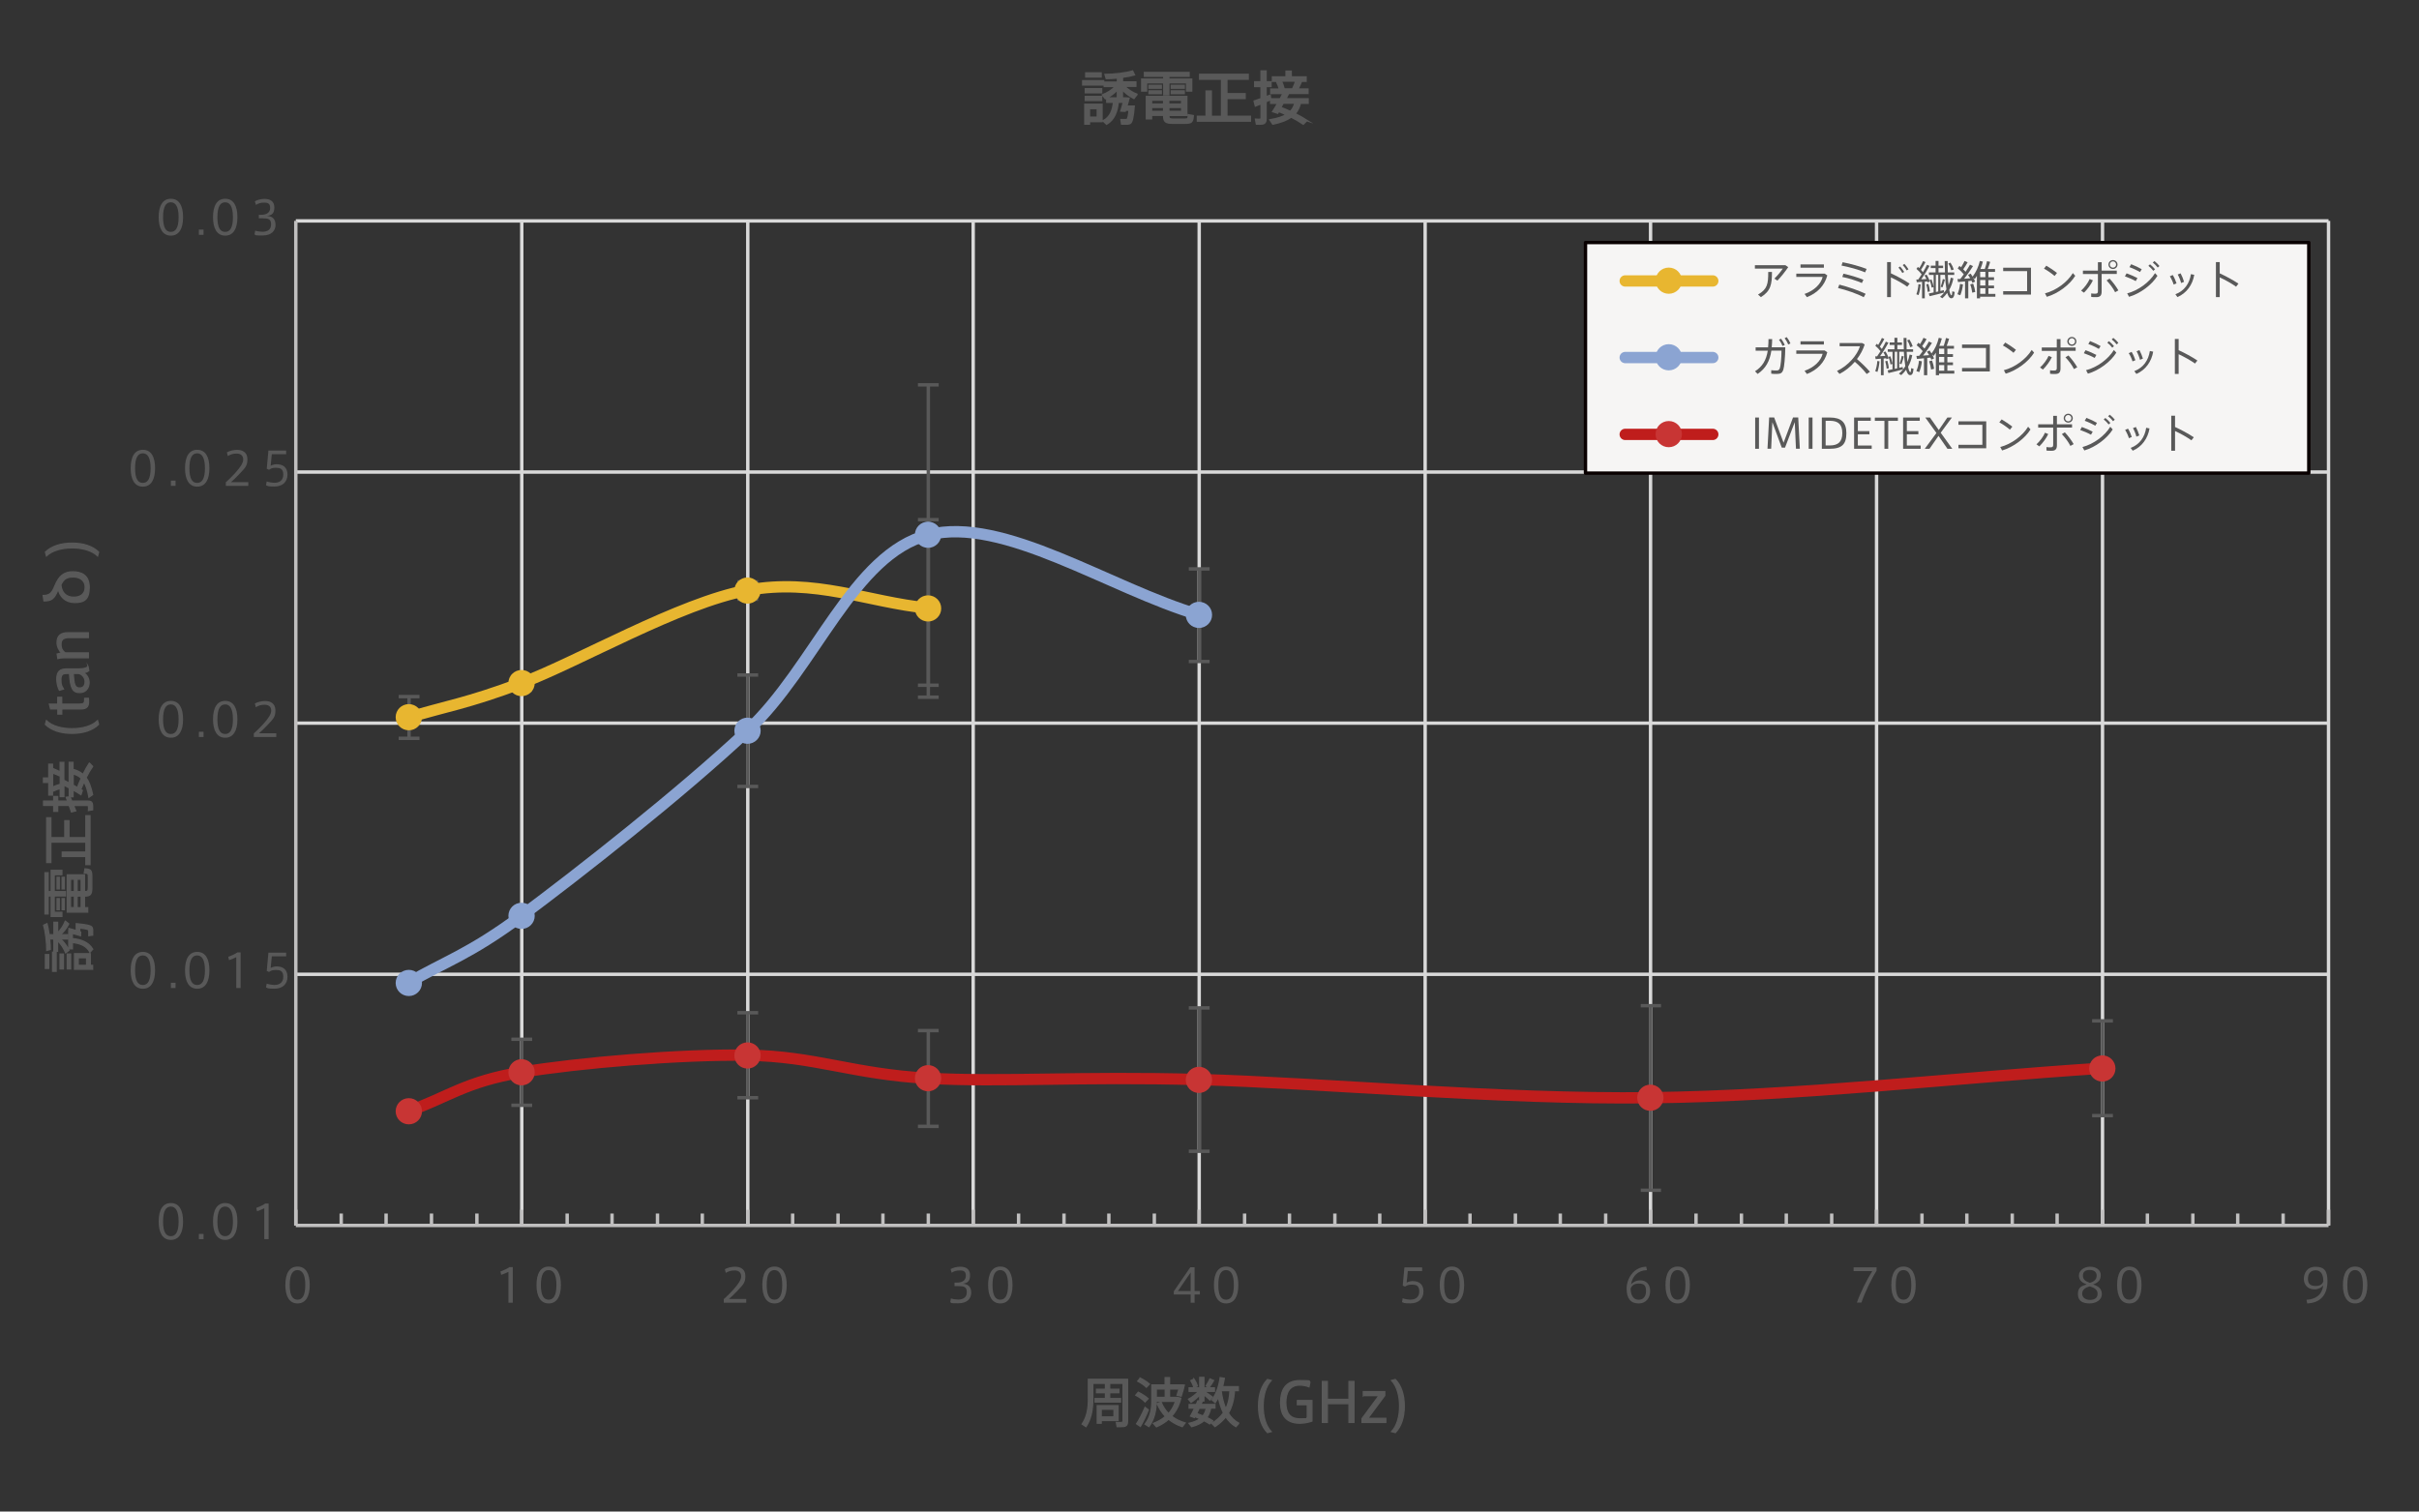 <?xml version="1.0" encoding="UTF-8"?>
<svg xmlns="http://www.w3.org/2000/svg" version="1.1" viewBox="0 0 3628.3 2267.7">
  <rect x="0" y="0" width="3628.3" height="2267.7" fill="#333333" stroke="none"/>
  <defs>
    <style>
      .cls-1, .cls-2, .cls-3, .cls-4, .cls-5, .cls-6, .cls-7, .cls-8, .cls-9, .cls-10 {
        fill: none;
        stroke-linejoin: round;
      }

      .cls-1, .cls-2, .cls-5, .cls-6, .cls-8, .cls-9, .cls-10 {
        stroke-width: 5.1px;
      }

      .cls-1, .cls-4 {
        stroke: #e8b630;
      }

      .cls-11 {
        stroke-width: 2.7px;
      }

      .cls-11, .cls-12 {
        stroke-miterlimit: 10;
      }

      .cls-11, .cls-12, .cls-6 {
        stroke: #595959;
      }

      .cls-11, .cls-12, .cls-13 {
        fill: #595959;
      }

      .cls-2 {
        stroke: #c0bfbf;
      }

      .cls-3, .cls-4, .cls-7 {
        stroke-linecap: round;
        stroke-width: 17px;
      }

      .cls-3, .cls-10 {
        stroke: #8ba4d2;
      }

      .cls-12 {
        stroke-width: 1.9px;
      }

      .cls-5 {
        stroke: #d9d9d9;
      }

      .cls-14 {
        fill: #c83534;
      }

      .cls-15 {
        fill: #e8b630;
      }

      .cls-16 {
        fill: #f6f5f4;
        fill-rule: evenodd;
      }

      .cls-17 {
        fill: #8ba4d2;
      }

      .cls-7 {
        stroke: #bf1d1c;
      }

      .cls-8 {
        stroke: #090000;
      }

      .cls-9 {
        stroke: #c83534;
      }
    </style>
  </defs>
  <!-- Generator: Adobe Illustrator 28.7.4, SVG Export Plug-In . SVG Version: 1.2.0 Build 166)  -->
  <g>
    <g id="_レイヤー_1" data-name="レイヤー_1">
      <g>
        <path class="cls-5" d="M443.7,1461.7h3048.9M443.7,1084.9h3048.9M443.7,708.2h3048.9M443.7,331.4h3048.9"/>
        <line class="cls-2" x1="443.7" y1="1838.5" x2="3492.6" y2="1838.5"/>
        <line class="cls-2" x1="443.7" y1="1838.5" x2="443.7" y2="331.4"/>
        <path class="cls-5" d="M782.6,331.4v1507.1M1121.6,331.4v1507.1M1459.7,331.4v1507.1M1798.7,331.4v1507.1M2137.6,331.4v1507.1M2475.7,331.4v1507.1M2814.7,331.4v1507.1M3153.6,331.4v1507.1M3492.6,331.4v1507.1"/>
        <path class="cls-2" d="M443.7,1820.6v17.9M511.8,1820.6v17.9M579.1,1820.6v17.9M647.2,1820.6v17.9M715.3,1820.6v17.9M782.6,1820.6v17.9M850.7,1820.6v17.9M918,1820.6v17.9M986.2,1820.6v17.9M1053.4,1820.6v17.9M1121.6,1820.6v17.9M1188.9,1820.6v17.9M1257,1820.6v17.9M1324.3,1820.6v17.9M1392.4,1820.6v17.9M1459.7,1820.6v17.9M1527.8,1820.6v17.9M1595.9,1820.6v17.9M1663.2,1820.6v17.9M1731.4,1820.6v17.9M1798.7,1820.6v17.9M1866.8,1820.6v17.9M1934.1,1820.6v17.9M2002.2,1820.6v17.9M2069.5,1820.6v17.9M2137.6,1820.6v17.9M2204.9,1820.6v17.9M2273,1820.6v17.9M2340.3,1820.6v17.9M2408.4,1820.6v17.9M2475.7,1820.6v17.9M2543.9,1820.6v17.9M2612,1820.6v17.9M2679.3,1820.6v17.9M2747.4,1820.6v17.9M2814.7,1820.6v17.9M2882.8,1820.6v17.9M2950.1,1820.6v17.9M3018.2,1820.6v17.9M3085.5,1820.6v17.9M3153.6,1820.6v17.9M3220.9,1820.6v17.9M3289.1,1820.6v17.9M3356.4,1820.6v17.9M3424.5,1820.6v17.9M3492.6,1820.6v17.9M443.7,1814.9v23.5M782.6,1814.9v23.5M1121.6,1814.9v23.5M1459.7,1814.9v23.5M1798.7,1814.9v23.5M2137.6,1814.9v23.5M2475.7,1814.9v23.5M2814.7,1814.9v23.5M3153.6,1814.9v23.5M3492.6,1814.9v23.5"/>
        <path class="cls-6" d="M613.5,1076v31.7M613.5,1076v-30.9M598,1107.7h31.2M598,1045.1h31.2"/>
        <path class="cls-6" d="M782.6,1024.8v10.6M782.6,1024.8v-10.6M767,1035.4h31.2M767,1014.3h31.2"/>
        <path class="cls-6" d="M1121.6,886v13M1121.6,886v-13M1106,899h31.2M1106,873h31.2"/>
        <path class="cls-6" d="M1392.4,912.8v133.2M1392.4,912.8v-133.2M1376.8,1046h31.2M1376.8,779.6h31.2"/>
        <path class="cls-6" d="M613.5,1474.7v8.9M613.5,1474.7v-9.7M598,1483.6h31.2M598,1465h31.2"/>
        <path class="cls-6" d="M782.6,1374v6.5M782.6,1374v-6.5M767,1380.5h31.2M767,1367.5h31.2"/>
        <path class="cls-6" d="M1121.6,1096.3v83.6M1121.6,1096.3v-83.6M1106,1179.9h31.2M1106,1012.7h31.2"/>
        <path class="cls-6" d="M1392.4,802.3v225.7M1392.4,802.3v-224.9M1376.8,1028.1h31.2M1376.8,577.4h31.2"/>
        <path class="cls-6" d="M1798.7,922.5v69.8M1798.7,922.5v-69M1783.1,992.4h31.2M1783.1,853.5h31.2"/>
        <path class="cls-6" d="M613.5,1667.2v7.3M613.5,1667.2v-8.1M598,1674.5h31.2M598,1659h31.2"/>
        <path class="cls-6" d="M782.6,1608.7v49.5M782.6,1608.7v-49.5M767,1658.2h31.2M767,1559.2h31.2"/>
        <path class="cls-6" d="M1121.6,1583.5v63.3M1121.6,1583.5v-64.2M1106,1646.9h31.2M1106,1519.4h31.2"/>
        <path class="cls-6" d="M1392.4,1617.6v72.3M1392.4,1617.6v-71.5M1376.8,1689.9h31.2M1376.8,1546.2h31.2"/>
        <path class="cls-6" d="M1798.7,1620.1v107.2M1798.7,1620.1v-108M1783.1,1727.2h31.2M1783.1,1512.1h31.2"/>
        <path class="cls-6" d="M2475.7,1646.9v138.9M2475.7,1646.9v-138M2461,1785.7h30.4M2461,1508.8h30.4"/>
        <path class="cls-6" d="M3153.6,1603v70.6M3153.6,1603v-71.5M3138,1673.7h31.2M3138,1531.6h31.2"/>
        <path class="cls-4" d="M613.1,1076.4c55.2-16.9,86.5-20.6,169.3-51.7,84.7-31.8,237-120.4,338.6-139.1,101.6-18.7,180.6,17.8,270.9,26.7"/>
        <path class="cls-15" d="M630.4,1076c0,9.4-7.7,17.1-17.2,17.1s-17.2-7.6-17.2-17.1,7.7-17.1,17.2-17.1,17.2,7.6,17.2,17.1h0Z"/>
        <path class="cls-1" d="M630.4,1076c0,9.4-7.7,17.1-17.2,17.1s-17.2-7.6-17.2-17.1,7.7-17.1,17.2-17.1,17.2,7.6,17.2,17.1h0Z"/>
        <path class="cls-15" d="M799.5,1024.8c0,9.4-7.7,17.1-17.2,17.1s-17.2-7.6-17.2-17.1,7.7-17.1,17.2-17.1,17.2,7.6,17.2,17.1h0Z"/>
        <path class="cls-1" d="M799.5,1024.8c0,9.4-7.7,17.1-17.2,17.1s-17.2-7.6-17.2-17.1,7.7-17.1,17.2-17.1,17.2,7.6,17.2,17.1h0Z"/>
        <path class="cls-15" d="M1138.4,886c0,9.4-7.7,17.1-17.2,17.1s-17.2-7.6-17.2-17.1,7.7-17.1,17.2-17.1,17.2,7.6,17.2,17.1h0Z"/>
        <path class="cls-1" d="M1138.4,886c0,9.4-7.7,17.1-17.2,17.1s-17.2-7.6-17.2-17.1,7.7-17.1,17.2-17.1,17.2,7.6,17.2,17.1h0Z"/>
        <path class="cls-15" d="M1409.2,912.8c0,9.4-7.7,17.1-17.2,17.1s-17.2-7.6-17.2-17.1,7.7-17.1,17.2-17.1,17.2,7.6,17.2,17.1h0Z"/>
        <path class="cls-1" d="M1409.2,912.8c0,9.4-7.7,17.1-17.2,17.1s-17.2-7.6-17.2-17.1,7.7-17.1,17.2-17.1,17.2,7.6,17.2,17.1h0Z"/>
        <path class="cls-3" d="M613.1,1474.3c52.6-31.2,90.5-41.8,169.4-100.5,84.7-63,237.2-182.4,338.8-277.6,101.7-95.2,158.1-264.8,271.1-293.7,112.9-28.9,271.1,80.1,406.6,120.2"/>
        <path class="cls-17" d="M630.4,1474.7c0,9.4-7.7,17.1-17.2,17.1s-17.2-7.6-17.2-17.1,7.7-17.1,17.2-17.1,17.2,7.6,17.2,17.1h0Z"/>
        <path class="cls-10" d="M630.4,1474.7c0,9.4-7.7,17.1-17.2,17.1s-17.2-7.6-17.2-17.1,7.7-17.1,17.2-17.1,17.2,7.6,17.2,17.1h0Z"/>
        <path class="cls-17" d="M799.5,1374c0,9.4-7.7,17.1-17.2,17.1s-17.2-7.6-17.2-17.1,7.7-17.1,17.2-17.1,17.2,7.6,17.2,17.1h0Z"/>
        <path class="cls-10" d="M799.5,1374c0,9.4-7.7,17.1-17.2,17.1s-17.2-7.6-17.2-17.1,7.7-17.1,17.2-17.1,17.2,7.6,17.2,17.1h0Z"/>
        <path class="cls-17" d="M1138.4,1096.3c0,9.4-7.7,17.1-17.2,17.1s-17.2-7.6-17.2-17.1,7.7-17.1,17.2-17.1,17.2,7.6,17.2,17.1h0Z"/>
        <path class="cls-10" d="M1138.4,1096.3c0,9.4-7.7,17.1-17.2,17.1s-17.2-7.6-17.2-17.1,7.7-17.1,17.2-17.1,17.2,7.6,17.2,17.1h0Z"/>
        <path class="cls-17" d="M1409.2,802.3c0,9.4-7.7,17.1-17.2,17.1s-17.2-7.6-17.2-17.1,7.7-17.1,17.2-17.1,17.2,7.6,17.2,17.1h0Z"/>
        <path class="cls-10" d="M1409.2,802.3c0,9.4-7.7,17.1-17.2,17.1s-17.2-7.6-17.2-17.1,7.7-17.1,17.2-17.1,17.2,7.6,17.2,17.1h0Z"/>
        <path class="cls-17" d="M1815.5,922.5c0,9.4-7.7,17.1-17.2,17.1s-17.2-7.6-17.2-17.1,7.7-17.1,17.2-17.1,17.2,7.6,17.2,17.1h0Z"/>
        <path class="cls-10" d="M1815.5,922.5c0,9.4-7.7,17.1-17.2,17.1s-17.2-7.6-17.2-17.1,7.7-17.1,17.2-17.1,17.2,7.6,17.2,17.1h0Z"/>
        <path class="cls-7" d="M613.1,1666.8c56.4-19.4,84.7-44.3,169.3-58.2,84.7-14,237.1-27.1,338.7-25.5,101.6,1.5,158,28.5,270.9,34.6,112.9,6.1,225.8-3,406.4,1.9,180.6,4.9,451.6,30.2,677.4,27.3,225.8-2.8,451.6-29.6,677.4-44.3"/>
        <path class="cls-14" d="M630.4,1667.2c0,9.4-7.7,17.1-17.2,17.1s-17.2-7.6-17.2-17.1,7.7-17.1,17.2-17.1,17.2,7.6,17.2,17.1h0Z"/>
        <path class="cls-9" d="M630.4,1667.2c0,9.4-7.7,17.1-17.2,17.1s-17.2-7.6-17.2-17.1,7.7-17.1,17.2-17.1,17.2,7.6,17.2,17.1h0Z"/>
        <path class="cls-14" d="M799.5,1608.7c0,9.4-7.7,17.1-17.2,17.1s-17.2-7.6-17.2-17.1,7.7-17.1,17.2-17.1,17.2,7.6,17.2,17.1h0Z"/>
        <path class="cls-9" d="M799.5,1608.7c0,9.4-7.7,17.1-17.2,17.1s-17.2-7.6-17.2-17.1,7.7-17.1,17.2-17.1,17.2,7.6,17.2,17.1h0Z"/>
        <path class="cls-14" d="M1138.4,1583.5c0,9.4-7.7,17.1-17.2,17.1s-17.2-7.6-17.2-17.1,7.7-17.1,17.2-17.1,17.2,7.6,17.2,17.1h0Z"/>
        <path class="cls-9" d="M1138.4,1583.5c0,9.4-7.7,17.1-17.2,17.1s-17.2-7.6-17.2-17.1,7.7-17.1,17.2-17.1,17.2,7.6,17.2,17.1h0Z"/>
        <path class="cls-14" d="M1409.2,1617.6c0,9.4-7.7,17.1-17.2,17.1s-17.2-7.6-17.2-17.1,7.7-17.1,17.2-17.1,17.2,7.6,17.2,17.1h0Z"/>
        <path class="cls-9" d="M1409.2,1617.6c0,9.4-7.7,17.1-17.2,17.1s-17.2-7.6-17.2-17.1,7.7-17.1,17.2-17.1,17.2,7.6,17.2,17.1h0Z"/>
        <path class="cls-14" d="M1815.5,1620.1c0,9.4-7.7,17.1-17.2,17.1s-17.2-7.6-17.2-17.1,7.7-17.1,17.2-17.1,17.2,7.6,17.2,17.1h0Z"/>
        <path class="cls-9" d="M1815.5,1620.1c0,9.4-7.7,17.1-17.2,17.1s-17.2-7.6-17.2-17.1,7.7-17.1,17.2-17.1,17.2,7.6,17.2,17.1h0Z"/>
        <path class="cls-14" d="M2492.6,1646.9c0,9.4-7.7,17.1-17.2,17.1s-17.2-7.6-17.2-17.1,7.7-17.1,17.2-17.1,17.2,7.6,17.2,17.1h0Z"/>
        <path class="cls-9" d="M2492.6,1646.9c0,9.4-7.7,17.1-17.2,17.1s-17.2-7.6-17.2-17.1,7.7-17.1,17.2-17.1,17.2,7.6,17.2,17.1h0Z"/>
        <path class="cls-14" d="M3170.5,1603c0,9.4-7.7,17.1-17.2,17.1s-17.2-7.6-17.2-17.1,7.7-17.1,17.2-17.1,17.2,7.6,17.2,17.1h0Z"/>
        <path class="cls-9" d="M3170.5,1603c0,9.4-7.7,17.1-17.2,17.1s-17.2-7.6-17.2-17.1,7.7-17.1,17.2-17.1,17.2,7.6,17.2,17.1h0Z"/>
        <g>
          <path class="cls-13" d="M274.6,1832.7c0,16.8-5.9,27.5-18.3,27.5s-18.3-10.8-18.3-27.6,5.7-27.7,18.3-27.7,18.3,10.8,18.3,27.7h0ZM244.6,1832.7c0,15.8,4.4,21.9,11.6,21.9s11.7-6.1,11.7-22-4.5-22.4-11.7-22.4-11.6,6.3-11.6,22.4h0Z"/>
          <path class="cls-13" d="M305.3,1859.1h-7v-7.9h7v7.9Z"/>
          <path class="cls-13" d="M356.1,1832.7c0,16.8-5.9,27.5-18.3,27.5s-18.3-10.8-18.3-27.6,5.7-27.7,18.3-27.7,18.3,10.8,18.3,27.7h0ZM326.1,1832.7c0,15.8,4.4,21.9,11.6,21.9s11.7-6.1,11.7-22-4.5-22.4-11.7-22.4-11.6,6.3-11.6,22.4h0Z"/>
          <path class="cls-13" d="M385.5,1817.2l-1.1-5c4.5-1.6,10.7-4.4,13.5-6.6h5v53.4h-6.5v-46.3c-2.4,1.3-6.8,3.2-10.8,4.5Z"/>
        </g>
        <g>
          <path class="cls-13" d="M232.6,1455.9c0,16.8-5.9,27.5-18.3,27.5s-18.3-10.8-18.3-27.6,5.7-27.7,18.3-27.7,18.3,10.8,18.3,27.7h0ZM202.6,1455.9c0,15.8,4.4,21.9,11.6,21.9s11.7-6.1,11.7-22-4.5-22.4-11.7-22.4-11.6,6.3-11.6,22.4h0Z"/>
          <path class="cls-13" d="M263.3,1482.3h-7v-7.9h7v7.9Z"/>
          <path class="cls-13" d="M314.1,1455.9c0,16.8-5.9,27.5-18.3,27.5s-18.3-10.8-18.3-27.6,5.7-27.7,18.3-27.7,18.3,10.8,18.3,27.7h0ZM284.1,1455.9c0,15.8,4.4,21.9,11.6,21.9s11.7-6.1,11.7-22-4.5-22.4-11.7-22.4-11.6,6.3-11.6,22.4h0Z"/>
          <path class="cls-13" d="M343.5,1440.5l-1.1-5c4.5-1.6,10.7-4.4,13.5-6.6h5v53.4h-6.5v-46.3c-2.4,1.3-6.8,3.2-10.8,4.5Z"/>
          <path class="cls-13" d="M415.3,1449.9c8.5,0,15.9,4.1,15.9,15.5s-7.9,17.9-19.4,17.9-9.2-.7-12.8-1.9l1-5.7c3.4,1.2,8.1,2,11.9,2,6.9,0,13-3.4,13-12.4s-5.2-10.1-11-10.1-7.5,1.2-10.4,3l-3.4-1.6,2.5-27.3h26.6v5.5h-21.5l-1.7,17.3c2.9-1.5,6.6-2.3,9.4-2.3Z"/>
        </g>
        <g>
          <path class="cls-13" d="M274.6,1079.3c0,16.8-5.9,27.5-18.3,27.5s-18.3-10.8-18.3-27.6,5.7-27.7,18.3-27.7,18.3,10.8,18.3,27.7h0ZM244.6,1079.3c0,15.8,4.4,21.9,11.6,21.9s11.7-6.1,11.7-22-4.5-22.4-11.7-22.4-11.6,6.3-11.6,22.4h0Z"/>
          <path class="cls-13" d="M305.3,1105.7h-7v-7.9h7v7.9Z"/>
          <path class="cls-13" d="M356.1,1079.3c0,16.8-5.9,27.5-18.3,27.5s-18.3-10.8-18.3-27.6,5.7-27.7,18.3-27.7,18.3,10.8,18.3,27.7h0ZM326.1,1079.3c0,15.8,4.4,21.9,11.6,21.9s11.7-6.1,11.7-22-4.5-22.4-11.7-22.4-11.6,6.3-11.6,22.4h0Z"/>
          <path class="cls-13" d="M406.8,1066.1c0-5.4-3.5-8.8-9.7-8.8s-9.3,1.4-13.4,3.7l-1.4-5.6c4.3-2.3,10.2-3.7,15.2-3.7,8.6,0,15.6,3.8,15.6,14.1s-3.3,12.7-12.2,22.3c-5.1,5.5-9.2,9.1-12.4,12h25.9v5.6h-33.7v-5.4c3.9-3.5,8.1-7.3,13.9-13.7,8.7-9.7,12.2-15.5,12.2-20.5h0Z"/>
        </g>
        <g>
          <path class="cls-13" d="M232.6,702.6c0,16.8-5.9,27.5-18.3,27.5s-18.3-10.8-18.3-27.6,5.7-27.7,18.3-27.7,18.3,10.8,18.3,27.7h0ZM202.6,702.6c0,15.8,4.4,21.9,11.6,21.9s11.7-6.1,11.7-22-4.5-22.4-11.7-22.4-11.6,6.3-11.6,22.4h0Z"/>
          <path class="cls-13" d="M263.3,728.9h-7v-7.9h7v7.9Z"/>
          <path class="cls-13" d="M314.1,702.6c0,16.8-5.9,27.5-18.3,27.5s-18.3-10.8-18.3-27.6,5.7-27.7,18.3-27.7,18.3,10.8,18.3,27.7h0ZM284.1,702.6c0,15.8,4.4,21.9,11.6,21.9s11.7-6.1,11.7-22-4.5-22.4-11.7-22.4-11.6,6.3-11.6,22.4h0Z"/>
          <path class="cls-13" d="M364.8,689.3c0-5.4-3.5-8.8-9.7-8.8s-9.3,1.4-13.4,3.7l-1.4-5.6c4.3-2.3,10.2-3.7,15.2-3.7,8.6,0,15.6,3.8,15.6,14.1s-3.3,12.7-12.2,22.3c-5.1,5.5-9.2,9.1-12.4,12h25.9v5.6h-33.7v-5.4c3.9-3.5,8.1-7.3,13.9-13.7,8.7-9.7,12.2-15.5,12.2-20.5h0Z"/>
          <path class="cls-13" d="M415.3,696.5c8.5,0,15.9,4.1,15.9,15.5s-7.9,17.9-19.4,17.9-9.2-.7-12.8-1.9l1-5.7c3.4,1.2,8.1,2,11.9,2,6.9,0,13-3.4,13-12.4s-5.2-10.1-11-10.1-7.5,1.2-10.4,3l-3.4-1.6,2.5-27.3h26.6v5.5h-21.5l-1.7,17.3c2.9-1.5,6.6-2.3,9.4-2.3Z"/>
        </g>
        <g>
          <path class="cls-13" d="M274.6,326c0,16.8-5.9,27.5-18.3,27.5s-18.3-10.8-18.3-27.6,5.7-27.7,18.3-27.7,18.3,10.8,18.3,27.7h0ZM244.6,326c0,15.8,4.4,21.9,11.6,21.9s11.7-6.1,11.7-22-4.5-22.4-11.7-22.4-11.6,6.3-11.6,22.4h0Z"/>
          <path class="cls-13" d="M305.3,352.3h-7v-7.9h7v7.9Z"/>
          <path class="cls-13" d="M356.1,326c0,16.8-5.9,27.5-18.3,27.5s-18.3-10.8-18.3-27.6,5.7-27.7,18.3-27.7,18.3,10.8,18.3,27.7h0ZM326.1,326c0,15.8,4.4,21.9,11.6,21.9s11.7-6.1,11.7-22-4.5-22.4-11.7-22.4-11.6,6.3-11.6,22.4h0Z"/>
          <path class="cls-13" d="M413.3,337.1c0,8.6-5.4,16.2-19.7,16.2s-8.3-.6-11.9-1.5l1.1-5.8c2.9,1,7.5,1.7,10.6,1.7,7.3,0,13.2-2.8,13.2-11s-4-9.2-13.5-9.2h-4.9v-5.2h3.3c9.1,0,13.7-3.9,13.7-10.3s-3.1-8-8.9-8-8.7,1.2-12.4,3.4l-1.6-5.4c3.4-2,9.1-3.6,14.3-3.6,8.5,0,14.9,3.4,14.9,12.9s-4.4,11.7-10.9,12.6c8.9.6,12.6,5.6,12.6,13.1Z"/>
        </g>
        <path class="cls-13" d="M464.6,1928c0,16.8-5.9,27.5-18.3,27.5s-18.3-10.8-18.3-27.6,5.7-27.7,18.3-27.7,18.3,10.8,18.3,27.7h0ZM434.6,1928c0,15.8,4.4,21.9,11.6,21.9s11.7-6.1,11.7-22-4.5-22.4-11.7-22.4-11.6,6.3-11.6,22.4h0Z"/>
        <g>
          <path class="cls-13" d="M751.7,1912.6l-1.1-5c4.5-1.6,10.7-4.4,13.5-6.6h5v53.4h-6.5v-46.3c-2.4,1.3-6.8,3.2-10.8,4.5Z"/>
          <path class="cls-13" d="M841.3,1928c0,16.8-5.9,27.5-18.3,27.5s-18.3-10.8-18.3-27.6,5.7-27.7,18.3-27.7,18.3,10.8,18.3,27.7h0ZM811.3,1928c0,15.8,4.4,21.9,11.6,21.9s11.7-6.1,11.7-22-4.5-22.4-11.7-22.4-11.6,6.3-11.6,22.4h0Z"/>
        </g>
        <g>
          <path class="cls-13" d="M1111.7,1914.8c0-5.4-3.5-8.8-9.7-8.8s-9.3,1.4-13.4,3.7l-1.4-5.6c4.3-2.3,10.2-3.7,15.2-3.7,8.6,0,15.6,3.8,15.6,14.1s-3.3,12.7-12.2,22.3c-5.1,5.5-9.2,9.1-12.4,12h25.9v5.6h-33.7v-5.4c3.9-3.5,8.1-7.3,13.9-13.7,8.7-9.7,12.2-15.5,12.2-20.5h0Z"/>
          <path class="cls-13" d="M1180,1928c0,16.8-5.9,27.5-18.3,27.5s-18.3-10.8-18.3-27.6,5.7-27.7,18.3-27.7,18.3,10.8,18.3,27.7h0ZM1150,1928c0,15.8,4.4,21.9,11.6,21.9s11.7-6.1,11.7-22-4.5-22.4-11.7-22.4-11.6,6.3-11.6,22.4h0Z"/>
        </g>
        <g>
          <path class="cls-13" d="M1456.8,1939.1c0,8.6-5.4,16.2-19.7,16.2s-8.3-.6-11.9-1.5l1.1-5.8c2.9,1,7.5,1.7,10.6,1.7,7.3,0,13.2-2.8,13.2-11s-4-9.2-13.5-9.2h-4.9v-5.2h3.3c9.1,0,13.7-3.9,13.7-10.3s-3.1-8-8.9-8-8.7,1.2-12.4,3.4l-1.6-5.4c3.4-2,9.1-3.6,14.3-3.6,8.5,0,14.9,3.4,14.9,12.9s-4.4,11.7-10.9,12.6c8.9.6,12.6,5.6,12.6,13.1Z"/>
          <path class="cls-13" d="M1518.7,1928c0,16.8-5.9,27.5-18.3,27.5s-18.3-10.8-18.3-27.6,5.7-27.7,18.3-27.7,18.3,10.8,18.3,27.7h0ZM1488.7,1928c0,15.8,4.4,21.9,11.6,21.9s11.7-6.1,11.7-22-4.5-22.4-11.7-22.4-11.6,6.3-11.6,22.4h0Z"/>
        </g>
        <g>
          <path class="cls-13" d="M1791.8,1936.9h7.9v5.2h-7.9v12.3h-5.9v-12.3h-25.3v-4.8l24.8-36.1h6.4v35.7ZM1785.9,1936.9v-27.9l-19.1,27.9h19.1Z"/>
          <path class="cls-13" d="M1857.4,1928c0,16.8-5.9,27.5-18.3,27.5s-18.3-10.8-18.3-27.6,5.7-27.7,18.3-27.7,18.3,10.8,18.3,27.7h0ZM1827.4,1928c0,15.8,4.4,21.9,11.6,21.9s11.7-6.1,11.7-22-4.5-22.4-11.7-22.4-11.6,6.3-11.6,22.4h0Z"/>
        </g>
        <g>
          <path class="cls-13" d="M2119.2,1922c8.5,0,15.9,4.1,15.9,15.5s-8,17.9-19.4,17.9-9.2-.7-12.8-1.9l1-5.7c3.4,1.2,8.1,2,11.9,2,6.9,0,13-3.4,13-12.4s-5.2-10.1-11-10.1-7.5,1.2-10.4,3l-3.4-1.6,2.5-27.3h26.6v5.5h-21.5l-1.7,17.3c2.9-1.5,6.6-2.3,9.4-2.3Z"/>
          <path class="cls-13" d="M2196.1,1928c0,16.8-5.9,27.5-18.3,27.5s-18.3-10.8-18.3-27.6,5.7-27.7,18.3-27.7,18.3,10.8,18.3,27.7h0ZM2166.1,1928c0,15.8,4.4,21.9,11.6,21.9s11.7-6.1,11.7-22-4.5-22.4-11.7-22.4-11.6,6.3-11.6,22.4h0Z"/>
        </g>
        <g>
          <path class="cls-13" d="M2459.6,1920.8c10,0,15.5,6.2,15.5,15.9s-5.3,18.8-17.4,18.8-17.9-7.7-17.9-22.2,9.8-32.2,29.4-32.9l1.1,5.2c-13.3.3-21.8,8.5-23.9,21.4,2.2-3,7.5-6.1,13.2-6.1h0ZM2457.9,1950c6.8,0,11-4.7,11-13.1s-3-11.2-10.7-11.2-10.5,3.4-12.3,7c-.3,9.1,3.3,17.3,11.9,17.3Z"/>
          <path class="cls-13" d="M2534.7,1928c0,16.8-5.9,27.5-18.3,27.5s-18.3-10.8-18.3-27.6,5.7-27.7,18.3-27.7,18.3,10.8,18.3,27.7h0ZM2504.7,1928c0,15.8,4.4,21.9,11.6,21.9s11.7-6.1,11.7-22-4.5-22.4-11.7-22.4-11.6,6.3-11.6,22.4h0Z"/>
        </g>
        <g>
          <path class="cls-13" d="M2780.3,1907v-5.7h34.4v5.2c-7.5,11.5-18.2,33.9-22.7,47.8h-6.8c4.3-13.2,15.7-36,23-47.3h-27.8Z"/>
          <path class="cls-13" d="M2873.4,1928c0,16.8-5.9,27.5-18.3,27.5s-18.3-10.8-18.3-27.6,5.7-27.7,18.3-27.7,18.3,10.8,18.3,27.7h0ZM2843.5,1928c0,15.8,4.4,21.9,11.6,21.9s11.7-6.1,11.7-22-4.5-22.4-11.7-22.4-11.6,6.3-11.6,22.4h0Z"/>
        </g>
        <g>
          <path class="cls-13" d="M3150.9,1913.5c0,7.2-4.1,11-11.4,13.5,7.3,2.5,13.1,5.9,13.1,14.6s-8.7,13.9-18.3,13.9-17.6-3-17.6-13.9,5.7-12.1,13.1-14.6c-7.5-3-11.6-6.2-11.6-13.6s7.9-13,16.5-13,16.3,4.2,16.3,13h0ZM3146.2,1941c0-6.1-4.6-9-11.6-11.1-7.1,1.8-11.5,5.1-11.5,11.2s5.9,9.1,11.4,9.1,11.7-1.6,11.7-9.2h0ZM3144.8,1913.7c0-4.5-3.1-8.4-10.3-8.4s-10.3,3.1-10.3,8.7,3.9,8.3,10.4,10.6c4.8-1.5,10.2-3.9,10.2-10.8h0Z"/>
          <path class="cls-13" d="M3212.1,1928c0,16.8-5.9,27.5-18.3,27.5s-18.3-10.8-18.3-27.6,5.7-27.7,18.3-27.7,18.3,10.8,18.3,27.7h0ZM3182.1,1928c0,15.8,4.4,21.9,11.6,21.9s11.7-6.1,11.7-22-4.5-22.4-11.7-22.4-11.6,6.3-11.6,22.4h0Z"/>
        </g>
        <g>
          <path class="cls-13" d="M3471.7,1934.4c-11.4,0-16.1-7.9-16.1-15.7s4.1-18.2,17.6-18.2,17.8,6.8,17.8,21.6c0,21.7-11.8,32.7-30.3,33.4l-1.2-5.5c13.9-.6,23.5-7.5,25.2-21.6-2.5,3.4-7.5,6-12.9,6h0ZM3473.1,1905.8c-7.7,0-11.4,5.6-11.4,12.7s3.2,10.8,11.4,10.8,10.1-3.2,11.7-6.7c.1-7.2-1.7-16.8-11.6-16.8h0Z"/>
          <path class="cls-13" d="M3550.8,1928c0,16.8-5.9,27.5-18.3,27.5s-18.3-10.8-18.3-27.6,5.7-27.7,18.3-27.7,18.3,10.8,18.3,27.7h0ZM3520.8,1928c0,15.8,4.4,21.9,11.6,21.9s11.7-6.1,11.7-22-4.5-22.4-11.7-22.4-11.6,6.3-11.6,22.4h0Z"/>
        </g>
        <polygon class="cls-16" points="2378.1 363.9 3463 363.9 3463 709.8 2378.1 709.8 2378.1 363.9 2378.1 363.9"/>
        <polygon class="cls-8" points="2378.1 363.9 3463 363.9 3463 709.8 2378.1 709.8 2378.1 363.9 2378.1 363.9"/>
        <g>
          <line class="cls-4" x1="2437.7" y1="421.5" x2="2569" y2="421.5"/>
          <path class="cls-15" d="M2520.2,421.1c0,9.4-7.7,17.1-17.2,17.1s-17.2-7.6-17.2-17.1,7.7-17.1,17.2-17.1,17.2,7.6,17.2,17.1h0Z"/>
          <path class="cls-1" d="M2520.2,421.1c0,9.4-7.7,17.1-17.2,17.1s-17.2-7.6-17.2-17.1,7.7-17.1,17.2-17.1,17.2,7.6,17.2,17.1h0Z"/>
        </g>
        <g>
          <path class="cls-13" d="M2678,397.9l4.2,2.9c-4.3,6.3-10.7,14.5-16.2,20.2l-4.6-3c4.4-4.2,10.1-11,12.6-15h-41.8v-5.1h45.8ZM2657.8,408c0,18.5-1.7,28.5-16.6,37.8l-4.3-3.9c14.2-8.1,15.3-16.3,15.3-33.9h5.5Z"/>
          <path class="cls-13" d="M2737,410.6l3.8,2.6c-4,15.1-15,26.6-30.6,32.6l-3.5-4.8c14.7-5.1,24.5-15,27.1-25.5h-39.5v-5h42.7ZM2735.7,396.7v4.9h-35.1v-4.9h35.1Z"/>
          <path class="cls-13" d="M2798.3,440.8l-2.9,5.1c-9.6-5.2-25.8-10.8-38.5-13.8l1.9-5.1c13.2,3.3,29.2,8.8,39.5,13.8ZM2799.8,403.5l-2.3,5.1c-9.2-4-24.4-8.1-35.4-10.2l1.7-5c12,2.3,26.6,6.4,36.1,10.1ZM2795,419.7l-2.3,4.9c-8-3.5-19.4-7.1-29.4-9.1l1.7-4.9c9.9,2.1,21.7,5.7,30,9.1Z"/>
          <path class="cls-13" d="M2864.3,425.6l-3.6,4.5c-6.6-4.8-16.4-10.2-24.5-14v29.6h-5.7v-52.5h5.7v16.9c8.8,4,20.2,10.1,28,15.4ZM2850,399.8c2.2,2.3,4.4,5.3,6.1,8.1l-2.7,1.7c-1.5-2.7-3.8-6-5.9-8.1l2.5-1.7ZM2856.4,395.9c2.2,2.3,4.4,5.2,6.2,8.1l-2.7,1.7c-1.5-2.6-3.9-5.9-6-8l2.5-1.8Z"/>
          <path class="cls-13" d="M2887.2,447.6h-4.3v-24.8c-3,.2-5.8.5-7.9.7l-.7-4.1c.9,0,1.8,0,2.9-.1,1.7-2.5,3.5-5.1,5.1-7.7-1.9-2.6-4.8-5.7-7.8-8.2l2.2-3c.7.6,1.4,1.2,2.1,1.9,2.3-3.8,4.4-7.7,5.6-10.6l3.6,1.6c-1.6,3.2-4.1,7.6-6.7,11.5,1.1,1.2,2.2,2.4,3,3.5,2.5-4.1,4.6-7.9,6-11l3.9,1.6c-3,5.6-7.6,13.2-12.6,20.2,2.7-.2,5.4-.4,7.9-.5-.8-1.8-1.8-3.7-2.9-5.3l3.1-1.3c2.3,3.5,4.1,7.4,4.8,10.4l-3.3,1.3c-.1-.5-.3-1-.4-1.5-1.2.1-2.5.2-3.8.4v25.3ZM2880.8,426.8c-.4,5.7-1.6,11.5-3.1,15.9l-3.3-1.2c1.6-4.3,2.8-9.8,3.1-15.2l3.4.5ZM2892.5,426c1.2,3.8,2,8.1,2.2,11.2l-3.3.7c-.2-3.1-1-7.4-2.1-11.2l3.3-.8ZM2900.3,438.9v-26.4h-7.1v-3.8h10v-6.5h-7.2v-3.7h7.2v-7h4.4v7h6.9v3.7h-6.9v6.5h9.7c-.2-5.4-.3-11.2-.4-17h4.4c0,5.9,0,11.6.2,17h9.7v3.8h-9.6c.2,5.7.6,11,1.1,15.4,1.4-3.5,2.5-7.3,3.3-11.3l3.9,1c-1.2,6.4-3.3,12.2-6.2,17.3.9,4.9,2,7.9,3.3,8.1.7,0,1.1-1.2,1.3-6l3.6,1.1c-.7,7.9-2.7,9.9-6,9.3-2.2-.4-3.9-3.4-5.2-8-2.1,3-4.6,5.7-7.3,8.1l-3.5-2.2c3.8-3.2,7-7,9.6-11.2-1-5.9-1.7-13.4-2.2-21.7h-6.9v24.1c1.8-.4,3.6-.9,5.2-1.2l.4,3.6c-6.4,1.8-16.2,4.2-21.8,5.5l-1.2-4.1c1.9-.4,4.4-.9,7.1-1.5ZM2897.1,419.2c1.5,3.9,2.7,8.4,3.2,11.5-1.5.4-2.2.6-3,.8-.4-3.2-1.5-7.7-3-11.4l2.8-.9ZM2907.2,437.3v-24.9h-3.6v25.7c1.2-.2,2.4-.5,3.6-.8ZM2917.2,419.5c-.9,3.2-2.2,7.7-3.6,11.6l-2.7-.9c1.4-4,2.5-8.5,3.2-11.6l3.1.9ZM2925.5,394c2.4,3.7,4,7.1,5,10.3l-3.7,1.3c-.9-3.2-2.3-6.6-4.6-10.2l3.3-1.4Z"/>
          <path class="cls-13" d="M2947.4,447.6v-25.4c-3.9.4-7.8.7-10.5,1l-.9-4.5c1.2,0,2.7-.1,4.3-.2,1.8-2.3,3.6-4.6,5.2-7-2.3-2.9-5.7-6.2-9.1-8.9l2.6-3.7c.9.7,1.7,1.3,2.5,2.1,2.2-3.4,4.1-7,5.2-9.5l4.6,2c-1.6,3-4,6.9-6.6,10.5,1.4,1.3,2.5,2.6,3.5,3.7,2.7-3.9,5-7.6,6.6-10.6l4.6,2.1c-3.3,5.3-8.1,12.4-13.4,19,3.1-.2,6.4-.4,9.2-.7-1-1.8-2.1-3.5-3.3-5.1l3.9-1.9c1.1,1.5,2.1,3,3,4.5,5.2-6.9,8.9-15.1,10.8-23.5l4.6,1c-.9,3.8-2.2,7.5-3.7,11.1h6.5c1.5-4.2,2.7-8.7,3.4-11.8l4.7,1.1c-.9,3.1-2.2,7-3.6,10.7h10.9v4.3h-9.9v8.1h8.4v4.2h-8.4v8.2h8.4v4.1h-8.4v8.4h10.4v4.3h-22.9v2.4h-4.8v-33.7c-1,1.6-2.1,3.2-3.3,4.8l-2.4-2.5c1.3,2.3,2.3,4.5,3,6.3l-4.1,1.8c-.3-.9-.7-2-1.2-3.1-1.5.2-3.2.3-4.9.5v25.9h-4.9ZM2940.4,443l-4.4-1.6c1.9-4.4,3.4-9.9,3.9-15.5l4.4.9c-.6,5.8-2.2,11.7-4,16.2ZM2958.2,439.1c-.4-3.5-1.5-8.4-3-12.4l4.4-1.2c1.6,4.3,2.7,9,3.1,12.5l-4.5,1.1ZM2970.1,415.9h7.8v-8.1h-7.8v8.1ZM2970.1,428.3h7.8v-8.2h-7.8v8.2ZM2977.9,440.8v-8.4h-7.8v8.4h7.8Z"/>
          <path class="cls-13" d="M3046.3,401.7v40.3h-41.7v-5.2h35.9v-30h-35.9v-5.2h41.6Z"/>
          <path class="cls-13" d="M3085.3,409.5l-3.6,4.5c-3.4-3-10.8-8.3-15.9-11l3.5-4.4c5.3,3.1,12.3,7.8,16.1,10.9ZM3109.1,409.7l3.6,4.1c-8.4,13.6-25.8,26.6-42.6,31.5l-2.8-5.2c16.5-4.1,33.6-16.8,41.8-30.4Z"/>
          <path class="cls-13" d="M3139.2,420.6c-3,6.4-8.3,13.5-13.4,18.5l-4.3-3.1c4.9-4.3,10.4-11.6,12.8-17.4l4.9,2ZM3175,411h-22.7v26.4c0,6-2.3,8.4-8.2,8.4s-4.7-.1-7.5-.4v-5.2c2.2.4,4.4.4,6.2.4,3.1,0,3.9-1.1,3.9-3.8v-25.7h-22.5v-5.1h22.5v-12.6h5.6v12.6h22.7v5.1ZM3164.3,418.1c5.4,5.9,9.7,11.7,13.1,17.6l-4.9,2.7c-3-6-7.5-12-12.8-17.7l4.5-2.7ZM3176.1,397c0,3.6-3,6.6-6.8,6.6s-6.8-3.1-6.8-6.7,3-6.7,6.8-6.7,6.8,3,6.8,6.7h0ZM3164.5,397c0,2.5,2.2,4.6,4.8,4.6s4.7-2.1,4.7-4.7-2.2-4.8-4.7-4.8-4.8,2.2-4.8,4.8h0Z"/>
          <path class="cls-13" d="M3206,417.2l-2.6,4.5c-4.2-2.4-11-5.3-16.2-7.1l2.5-4.5c5.6,1.9,12.3,4.9,16.3,7.1ZM3232.4,409.8l3.6,4c-8.4,13.6-25.8,26.6-42.6,31.5l-2.8-5.2c16.5-4.1,33.6-16.8,41.8-30.4ZM3212.4,403.9l-2.6,4.3c-4.1-2.5-10.7-5.6-15.8-7.4l2.6-4.4c5.6,2.1,11.9,5.2,15.8,7.5ZM3224.9,396.6c2.9,2.3,5.2,4.6,7.5,7.4l-2.6,2.3c-2.2-2.9-4.6-5.3-7.4-7.5l2.5-2.3ZM3231.5,391.7c3,2.3,5.2,4.6,7.5,7.4l-2.6,2.3c-2.2-2.9-4.6-5.3-7.4-7.5l2.5-2.3Z"/>
          <path class="cls-13" d="M3258.9,412.5c2.3,3.7,4.5,8.7,5.7,12.6l-4.3,1.8c-1-3.5-3.5-9.1-5.7-12.4l4.3-1.9ZM3291.2,412.3c-2.5,15-11.5,27.5-25.2,33.4l-3.1-4.2c13.6-5.2,21.2-16.2,23.3-30.2l5,1ZM3270.7,410c2,3.7,4.1,8.9,5.2,12.8l-4.4,1.8c-.8-3.5-3.1-9.3-5.1-12.8l4.3-1.7Z"/>
          <path class="cls-13" d="M3357.5,425.6l-3.6,4.5c-6.6-4.8-16.4-10.2-24.5-14v29.6h-5.7v-52.5h5.7v16.9c8.8,4,20.2,10.1,28,15.4Z"/>
        </g>
        <g>
          <line class="cls-3" x1="2437.7" y1="536.4" x2="2569" y2="536.4"/>
          <path class="cls-17" d="M2520.2,536c0,9.4-7.7,17.1-17.2,17.1s-17.2-7.6-17.2-17.1,7.7-17.1,17.2-17.1,17.2,7.6,17.2,17.1h0Z"/>
          <path class="cls-10" d="M2520.2,536c0,9.4-7.7,17.1-17.2,17.1s-17.2-7.6-17.2-17.1,7.7-17.1,17.2-17.1,17.2,7.6,17.2,17.1h0Z"/>
        </g>
        <g>
          <path class="cls-13" d="M2652,521c.4-3.8.6-7.9.6-12.3h5.5c0,4.3-.3,8.5-.7,12.3h20.4c-.1,14.9-1.7,30-3,33.8-1.5,4.5-4,6.2-9.2,6.2s-6,0-8.9-.4v-5.2c2.7.3,5.7.4,8.1.4s3.7-.7,4.7-3c1.3-3,2.6-15.9,2.6-26.8h-15.2c-2.3,15.5-8.3,26.7-20.6,35l-3.9-4c11.3-7.1,16.9-17,19.1-30.9h-18.2v-5h18.9ZM2671.5,508.2c2.3,3,3.9,5.9,5.5,9.3l-3.3,1.6c-1.4-3.4-3.1-6.5-5.4-9.4l3.1-1.5ZM2680,505.8c2.3,3,4,5.9,5.5,9.4l-3.3,1.6c-1.4-3.4-3.2-6.5-5.4-9.4l3.1-1.6Z"/>
          <path class="cls-13" d="M2737,525.9l3.8,2.6c-4,15.1-15,26.6-30.6,32.6l-3.5-4.8c14.7-5.1,24.5-15,27.1-25.5h-39.5v-5h42.7ZM2735.7,512v4.9h-35.1v-4.9h35.1Z"/>
          <path class="cls-13" d="M2804.8,557.7l-4.9,3.4c-4.6-6-11.6-13.1-17.8-18.3-6.7,7.6-14.6,14-23.1,18.2l-3.6-4.5c16.7-7.7,30.5-24,34.4-37h-30.5v-4.9h33.7l3.9,2.2c-2.5,7.8-6.5,15.3-11.6,21.9,6.7,5.6,14,12.8,19.4,19Z"/>
          <path class="cls-13" d="M2825.5,562.9h-4.3v-24.8c-3,.2-5.8.5-7.9.7l-.7-4.1c.9,0,1.8,0,2.9-.1,1.7-2.5,3.5-5.1,5.1-7.7-1.9-2.6-4.8-5.7-7.8-8.2l2.2-3c.7.6,1.4,1.2,2.1,1.9,2.3-3.8,4.4-7.7,5.6-10.6l3.6,1.6c-1.6,3.2-4.1,7.6-6.7,11.5,1.1,1.2,2.2,2.4,3,3.5,2.5-4.1,4.6-7.9,6-11l3.9,1.6c-3,5.6-7.6,13.2-12.6,20.2,2.7-.2,5.4-.4,7.9-.5-.8-1.8-1.8-3.7-2.9-5.3l3.1-1.3c2.3,3.5,4.1,7.4,4.8,10.4l-3.3,1.3c-.1-.5-.3-1-.4-1.5-1.2.1-2.5.2-3.8.4v25.3ZM2819.1,542.1c-.4,5.7-1.6,11.5-3.1,15.9l-3.3-1.2c1.6-4.3,2.8-9.8,3.1-15.2l3.4.5ZM2830.9,541.3c1.2,3.8,2,8.1,2.2,11.2l-3.3.7c-.2-3.1-1-7.4-2.1-11.2l3.3-.8ZM2838.6,554.2v-26.4h-7.1v-3.8h10v-6.5h-7.2v-3.7h7.2v-7h4.4v7h6.9v3.7h-6.9v6.5h9.7c-.2-5.4-.3-11.2-.4-17h4.4c0,5.9,0,11.6.2,17h9.7v3.8h-9.6c.2,5.7.6,11,1.1,15.4,1.4-3.5,2.5-7.3,3.3-11.3l3.9,1c-1.2,6.4-3.3,12.2-6.2,17.3.9,4.9,2,7.9,3.3,8.1.7,0,1.1-1.2,1.3-6l3.6,1.1c-.7,7.9-2.7,9.9-6,9.3-2.2-.4-3.9-3.4-5.2-8-2.1,3-4.6,5.7-7.3,8.1l-3.5-2.2c3.8-3.2,7-7,9.6-11.2-1-5.9-1.7-13.4-2.2-21.7h-6.9v24.1c1.8-.4,3.6-.9,5.2-1.2l.4,3.6c-6.4,1.8-16.2,4.2-21.8,5.5l-1.2-4.1c1.9-.4,4.4-.9,7.1-1.5ZM2835.4,534.5c1.5,3.9,2.7,8.4,3.2,11.5-1.5.4-2.2.6-3,.8-.4-3.2-1.5-7.7-3-11.4l2.8-.9ZM2845.6,552.6v-24.9h-3.6v25.7c1.2-.2,2.4-.5,3.6-.8ZM2855.6,534.8c-.9,3.2-2.2,7.7-3.6,11.6l-2.7-.9c1.4-4,2.5-8.5,3.2-11.6l3.1.9ZM2863.9,509.3c2.4,3.7,4,7.1,5,10.3l-3.7,1.3c-.9-3.2-2.3-6.6-4.6-10.2l3.3-1.4Z"/>
          <path class="cls-13" d="M2885.8,562.9v-25.4c-3.9.4-7.8.7-10.5,1l-.9-4.5c1.2,0,2.7-.1,4.3-.2,1.8-2.3,3.6-4.6,5.2-7-2.3-2.9-5.7-6.2-9.1-8.9l2.6-3.7c.9.7,1.7,1.3,2.5,2.1,2.2-3.4,4.1-7,5.2-9.5l4.6,2c-1.6,3-4,6.9-6.6,10.5,1.4,1.3,2.5,2.6,3.5,3.7,2.7-3.9,5-7.6,6.6-10.6l4.6,2.1c-3.3,5.3-8.1,12.4-13.4,19,3.1-.2,6.4-.4,9.2-.7-1-1.8-2.1-3.5-3.3-5.1l3.9-1.9c1.1,1.5,2.1,3,3,4.5,5.2-6.9,8.9-15.1,10.8-23.5l4.6,1c-.9,3.8-2.2,7.5-3.7,11.1h6.5c1.5-4.2,2.7-8.7,3.4-11.8l4.7,1.1c-.9,3.1-2.2,7-3.6,10.7h10.9v4.3h-9.9v8.1h8.4v4.2h-8.4v8.2h8.4v4.1h-8.4v8.4h10.4v4.3h-22.9v2.4h-4.8v-33.7c-1,1.6-2.1,3.2-3.3,4.8l-2.4-2.5c1.3,2.3,2.3,4.5,3,6.3l-4.1,1.8c-.3-.9-.7-2-1.2-3.1-1.5.2-3.2.3-4.9.5v25.9h-4.9ZM2878.8,558.3l-4.4-1.6c1.9-4.4,3.4-9.9,3.9-15.5l4.4.9c-.6,5.8-2.2,11.7-4,16.2ZM2896.5,554.4c-.4-3.5-1.5-8.4-3-12.4l4.4-1.2c1.6,4.3,2.7,9,3.1,12.5l-4.5,1.1ZM2908.4,531.2h7.8v-8.1h-7.8v8.1ZM2908.4,543.6h7.8v-8.2h-7.8v8.2ZM2916.2,556.1v-8.4h-7.8v8.4h7.8Z"/>
          <path class="cls-13" d="M2984.6,517v40.3h-41.7v-5.2h35.9v-30h-35.9v-5.2h41.6Z"/>
          <path class="cls-13" d="M3023.7,524.8l-3.6,4.5c-3.4-3-10.8-8.3-15.9-11l3.5-4.4c5.3,3.1,12.3,7.8,16.1,10.9ZM3047.4,525l3.6,4.1c-8.4,13.6-25.8,26.6-42.6,31.5l-2.8-5.2c16.5-4.1,33.6-16.8,41.8-30.4Z"/>
          <path class="cls-13" d="M3077.6,535.9c-3,6.4-8.3,13.5-13.4,18.5l-4.3-3.1c4.9-4.3,10.4-11.6,12.8-17.4l4.9,2ZM3113.3,526.3h-22.7v26.4c0,6-2.3,8.4-8.2,8.4s-4.7-.1-7.5-.4v-5.2c2.2.4,4.4.4,6.2.4,3.1,0,3.9-1.1,3.9-3.8v-25.7h-22.5v-5.1h22.5v-12.6h5.6v12.6h22.7v5.1ZM3102.6,533.4c5.4,5.9,9.7,11.7,13.1,17.6l-4.9,2.7c-3-6-7.5-12-12.8-17.7l4.5-2.7ZM3114.4,512.3c0,3.6-3,6.6-6.8,6.6s-6.8-3.1-6.8-6.7,3-6.7,6.8-6.7,6.8,3,6.8,6.7h0ZM3102.9,512.3c0,2.5,2.2,4.6,4.8,4.6s4.7-2.1,4.7-4.7-2.2-4.8-4.7-4.8-4.8,2.2-4.8,4.8h0Z"/>
          <path class="cls-13" d="M3144.4,532.5l-2.6,4.5c-4.2-2.4-11-5.3-16.2-7.1l2.5-4.5c5.6,1.9,12.3,4.9,16.3,7.1ZM3170.7,525.1l3.6,4c-8.4,13.6-25.8,26.6-42.6,31.5l-2.8-5.2c16.5-4.1,33.6-16.8,41.8-30.4ZM3150.7,519.2l-2.6,4.3c-4.1-2.5-10.7-5.6-15.8-7.4l2.6-4.4c5.6,2.1,11.9,5.2,15.8,7.5ZM3163.3,511.9c2.9,2.3,5.2,4.6,7.5,7.4l-2.6,2.3c-2.2-2.9-4.6-5.3-7.4-7.5l2.5-2.3ZM3169.9,507c3,2.3,5.2,4.6,7.5,7.4l-2.6,2.3c-2.2-2.9-4.6-5.3-7.4-7.5l2.5-2.3Z"/>
          <path class="cls-13" d="M3197.2,527.8c2.3,3.7,4.5,8.7,5.7,12.6l-4.3,1.8c-1-3.5-3.5-9.1-5.7-12.4l4.3-1.9ZM3229.6,527.6c-2.5,15-11.5,27.5-25.2,33.4l-3.1-4.2c13.6-5.2,21.2-16.2,23.3-30.2l5,1ZM3209,525.3c2,3.7,4.1,8.9,5.2,12.7l-4.4,1.8c-.8-3.5-3.1-9.3-5.1-12.8l4.3-1.7Z"/>
          <path class="cls-13" d="M3295.9,540.9l-3.6,4.5c-6.6-4.8-16.4-10.2-24.5-14v29.6h-5.7v-52.5h5.7v16.9c8.8,4,20.2,10.1,28,15.4Z"/>
        </g>
        <g>
          <line class="cls-7" x1="2437.7" y1="651.7" x2="2569" y2="651.7"/>
          <path class="cls-14" d="M2520.2,651.3c0,9.4-7.7,17.1-17.2,17.1s-17.2-7.6-17.2-17.1,7.7-17.1,17.2-17.1,17.2,7.6,17.2,17.1h0Z"/>
          <path class="cls-9" d="M2520.2,651.3c0,9.4-7.7,17.1-17.2,17.1s-17.2-7.6-17.2-17.1,7.7-17.1,17.2-17.1,17.2,7.6,17.2,17.1h0Z"/>
        </g>
        <g>
          <path class="cls-13" d="M2638.3,673.3h-5.7v-46.9h5.7v46.9Z"/>
          <path class="cls-13" d="M2677.6,671.6h-5.1l-14.1-38.2-1.8,39.8h-5.5l2.5-46.9h7.5l14.1,37.9,14.2-37.9h7.8l2.4,46.9h-5.8l-1.8-39.9-14.6,38.2Z"/>
          <path class="cls-13" d="M2718.6,673.3h-5.7v-46.9h5.7v46.9Z"/>
          <path class="cls-13" d="M2744.7,626.4c16.8,0,24.7,7,24.7,23.4s-6.4,23.5-25,23.5h-11.8v-46.9h12.1ZM2763.3,649.7c0-12.9-6-18.4-18.7-18.4h-6.3v37h6.3c12.4,0,18.7-5.4,18.7-18.5h0Z"/>
          <path class="cls-13" d="M2786.6,646.8h17.3v4.8h-17.3v16.8h20.8v4.9h-26.4v-46.9h25v4.9h-19.4v15.4Z"/>
          <path class="cls-13" d="M2826.5,673.3v-41.9h-14.4v-4.9h34.6v4.9h-14.5v41.9h-5.7Z"/>
          <path class="cls-13" d="M2860.1,646.8h17.3v4.8h-17.3v16.8h20.8v4.9h-26.4v-46.9h25v4.9h-19.4v15.4Z"/>
          <path class="cls-13" d="M2928.3,673.3h-7.3l-13.4-19.4-13.5,19.4h-7.1l17.5-23.7-16.7-23.2h7l13.2,18.8,12.9-18.8h6.8l-16.8,22.8,17.3,24Z"/>
        </g>
        <g>
          <path class="cls-13" d="M2979.2,632.2v40.3h-41.7v-5.2h35.9v-30h-35.9v-5.2h41.6Z"/>
          <path class="cls-13" d="M3018.3,640.1l-3.6,4.5c-3.4-3-10.8-8.3-15.9-11l3.5-4.4c5.3,3.1,12.3,7.8,16.1,10.9ZM3042,640.2l3.6,4.1c-8.4,13.6-25.8,26.6-42.6,31.5l-2.8-5.2c16.5-4.1,33.6-16.8,41.8-30.4Z"/>
          <path class="cls-13" d="M3072.2,651.2c-3,6.4-8.3,13.5-13.4,18.5l-4.3-3.1c4.9-4.3,10.4-11.6,12.8-17.4l4.9,2ZM3107.9,641.5h-22.7v26.4c0,6-2.3,8.4-8.2,8.4s-4.7-.1-7.5-.4v-5.2c2.2.4,4.4.4,6.2.4,3.1,0,3.9-1.1,3.9-3.8v-25.7h-22.5v-5.1h22.5v-12.6h5.6v12.6h22.7v5.1ZM3097.2,648.7c5.4,5.9,9.7,11.7,13.1,17.6l-4.9,2.7c-3-6-7.5-12-12.8-17.7l4.5-2.7ZM3109,627.5c0,3.6-3,6.6-6.8,6.6s-6.8-3.1-6.8-6.7,3-6.7,6.8-6.7,6.8,3,6.8,6.7h0ZM3097.4,627.5c0,2.5,2.2,4.6,4.8,4.6s4.7-2.1,4.7-4.7-2.2-4.8-4.7-4.8-4.8,2.2-4.8,4.8h0Z"/>
          <path class="cls-13" d="M3138.9,647.7l-2.6,4.5c-4.2-2.4-11-5.3-16.2-7.1l2.5-4.5c5.6,1.9,12.3,4.9,16.3,7.1ZM3165.3,640.3l3.6,4c-8.4,13.6-25.8,26.6-42.6,31.5l-2.8-5.2c16.5-4.1,33.6-16.8,41.8-30.4ZM3145.3,634.4l-2.6,4.3c-4.1-2.5-10.7-5.6-15.8-7.4l2.6-4.4c5.6,2.1,11.9,5.2,15.8,7.5ZM3157.9,627.1c2.9,2.3,5.2,4.6,7.5,7.4l-2.6,2.3c-2.2-2.9-4.6-5.3-7.4-7.5l2.5-2.3ZM3164.5,622.2c3,2.3,5.2,4.6,7.5,7.4l-2.6,2.3c-2.2-2.9-4.6-5.3-7.4-7.5l2.5-2.3Z"/>
          <path class="cls-13" d="M3191.8,643c2.3,3.7,4.5,8.7,5.7,12.6l-4.3,1.8c-1-3.5-3.5-9.1-5.7-12.4l4.3-1.9ZM3224.1,642.8c-2.5,15-11.5,27.5-25.2,33.4l-3.1-4.2c13.6-5.2,21.2-16.2,23.3-30.2l5,1ZM3203.6,640.5c2,3.7,4.1,8.9,5.2,12.8l-4.4,1.8c-.8-3.5-3.1-9.3-5.1-12.8l4.3-1.7Z"/>
          <path class="cls-13" d="M3290.5,656.1l-3.6,4.5c-6.6-4.8-16.4-10.2-24.5-14v29.6h-5.7v-52.5h5.7v16.9c8.8,4,20.2,10.1,28,15.4Z"/>
        </g>
      </g>
      <g>
        <path class="cls-11" d="M1655,121.4v5.7h-30.7v-5.7h30.7ZM1633.8,156.7h18.8v25.4h-18.8v3.8h-6.3v-29.2h6.3ZM1652,133.4v5.4h-23.8v-5.4h23.8ZM1652,145v5.4h-23.8v-5.4h23.8ZM1651.3,109.7v5.4h-22.4v-5.4h22.4ZM1646.2,176.1v-13.5h-12.4v13.5h12.4ZM1705,141.7c-.3.2-.5.5-4.3,5.6-6-3-12.6-7.7-17.5-13.4v11.4h-6.9v-11.3c-5.1,5.8-12,10.7-18.3,13.7l-4-5.2c6.9-2.7,14.5-7.4,19.5-13.1h-16.9v-5.9h19.8v-6.9c-5.9.6-11.9,1-16.9,1l-1.6-5.6c12.6,0,31.2-2.2,40.7-5.1l2.6,5.3c-4.6,1.3-11,2.5-17.9,3.4v7.7h20v5.9h-17c4.8,5.3,12.2,9.9,18.7,12.4ZM1694.5,159.5h6.4c-1.4,16.3-3,23.9-6,25.5-1,.5-2.4.9-4,.9-1.8,0-5.9,0-8.3,0l-.9-6.2c2.1,0,5.7.2,7.2,0,.7,0,1.2,0,1.6-.3,1.4-.7,2.5-4.9,3.4-14.3h-5.9l-.5,1.5-5.9-.3c1.1-3.4,2.6-8.5,3.8-13.2h-8.4c-1.5,13.8-5.3,25.8-17.1,32.9l-5-4.6c11-5.8,14.4-16.4,15.7-28.3h-10.2v-5.8h29.2l3.5.3c-.9,3.6-2.1,7.9-3.4,11.9h4.7Z"/>
        <path class="cls-11" d="M1745.9,119v-4.9h-29v-5.1h66.3v5.1h-30.4v4.9h34.3v17.2h-6.9v-12.4h-27.4v18.1h-6.9v-18.1h-26.5v12.4h-6.6v-17.2h33.1ZM1752.8,173.5c0,4.6,1.3,5.4,6.2,5.6,4.6,0,12.8,0,17.8,0,5.2-.2,5.7-.5,5.9-6.6l6.8,1.2c-.9,9.5-2.4,10.8-12.1,10.9-5.6,0-14,0-19.1,0-9.9-.2-12.6-2.2-12.6-11v-.9h-18.8v5.2h-7.1v-32.9h60v27.8h-27.1v.8ZM1741.5,128.5v3.5h-17.7v-3.5h17.7ZM1741.5,136.7v3.4h-17.7v-3.4h17.7ZM1745.7,156.4v-6.4h-18.8v6.4h18.8ZM1726.9,160.8v6.7h18.8v-6.7h-18.8ZM1772.7,156.4v-6.4h-20v6.4h20ZM1752.8,160.8v6.7h20v-6.7h-20ZM1775.9,128.5v3.5h-18.7v-3.5h18.7ZM1775.9,136.7v3.4h-18.7v-3.4h18.7Z"/>
        <path class="cls-11" d="M1809.4,174.9v-38h7.1v38h16.1v-56.4h-32.9v-6.7h72.2v6.7h-32v22.4h27.3v6.6h-27.3v27.3h35.3v6.6h-78.8v-6.6h12.9Z"/>
        <path class="cls-11" d="M1891.8,148.2v-18.7h-9.5v-6.4h9.5v-16.3h6.9v16.3h7.4v6.4h-7.4v16.1c2.2-.8,4.3-1.6,6.2-2.3l.7,6c-2.1.9-4.4,2-6.9,3v25.8c0,4.4-1.2,6.9-5.2,7.6-1.7.3-5.6.3-8.7.2l-1.2-6.7c2.2.2,5.2.2,6.3,0,1.6,0,2-.9,2-2.2v-21.8c-3.2,1.4-6.3,2.6-8.7,3.5l-1.7-6.9c2.7-.9,6.5-2.2,10.4-3.6ZM1960,180.7l-5.2,5.2c-5.2-3.5-11.3-7.1-18.1-10.6-6.2,4.5-15,8-27.4,10.6-1.7-2.6-2.8-4.2-4-5.9,11.1-1.9,19-4.6,24.6-7.9-3.9-1.8-7.9-3.6-12.2-5.3-.5.9-1.1,1.8-1.5,2.7l-6.8-2.2c2.2-3.3,4.8-7.8,7.6-12.6h-10.8v-6.1h14.2c1.5-3,3.1-5.9,4.5-8.7h-18.5v-5.9h13c-.9-3.4-2.3-7.5-4-10.9l4.4-1.5h-10.9v-5.9h20.4v-8.6h7.1v8.6h22.3v5.9h-11.8l4.5,1.5c-1.3,3.1-3.1,7.1-5.1,10.8h15.2v5.9h-28.8c-1.4,2.8-2.9,5.7-4.5,8.7h33.5v6.1h-11.4c-1.5,6.1-4,11.4-8.1,16.1,6.8,3.4,12.8,6.7,18.1,10.1ZM1935.5,167.5c3.8-3.8,5.8-8.2,7.1-13.1h-18.1c-1.3,2.3-2.6,4.6-3.9,6.9,5.2,2,10.1,4,14.8,6.2ZM1939,133.7c2-4.3,3.9-8.9,5-12.4h-22.5c2,4.2,3.5,8.8,4.4,12.4h13.2Z"/>
      </g>
      <g>
        <g>
          <path class="cls-12" d="M97.9,1382.1c.2.2.5.5,5.2,4-2.8,5.6-7.2,11.7-12.5,16.2h10.6v6.4h-10.5c5.4,4.7,9.9,11.1,12.7,17l-4.9,3.8c-2.5-6.4-6.9-13.5-12.2-18.2v15.8h-5.5v-18.4h-6.4c.6,5.5,1,11,1,15.7l-5.2,1.5c0-11.7-2.1-29-4.7-37.8l5-2.4c1.2,4.3,2.3,10.2,3.2,16.6h7.2v-18.6h5.5v15.8c5-4.5,9.2-11.4,11.5-17.4ZM68.1,1432.1h5v20.8h-5v-20.8ZM78.9,1428.6h5.3v28.6h-5.3v-28.6ZM90.1,1431.4h5v22.2h-5v-22.2ZM100.9,1431.4h5v22.2h-5v-22.2ZM114.4,1391.8v-6c15.1,1.3,22.2,2.8,23.7,5.6.5,1,.9,2.2.9,3.8,0,1.7,0,5.5,0,7.7l-5.8.8c0-2,.2-5.3,0-6.7,0-.6,0-1.1-.3-1.5-.6-1.3-4.6-2.3-13.3-3.2v5.5l1.4.5-.2,5.5c-3.1-1-7.9-2.4-12.3-3.5v7.8c12.8,1.4,24,5,30.6,15.9l-4.2,4.6c-5.4-10.2-15.3-13.4-26.3-14.6v9.5h-5.4v-27.2l.3-3.3c3.4.9,7.4,2,11,3.1v-4.4ZM111.8,1448.3v-17.5h23.6v17.5h3.5v5.8h-27.1v-5.8ZM129.9,1436.8h-12.6v11.5h12.6v-11.5Z"/>
          <path class="cls-12" d="M76.8,1344.1h-4.6v27h-4.7v-61.7h4.7v28.3h4.6v-31.9h16v6.4h-11.5v25.5h16.8v6.4h-16.8v24.6h11.5v6.2h-16v-30.8ZM85.6,1316.2h3.3v17.4h-3.3v-17.4ZM85.6,1348.2h3.3v16.5h-3.3v-16.5ZM93.2,1316.2h3.2v17.4h-3.2v-17.4ZM93.2,1348.2h3.2v16.5h-3.2v-16.5ZM127.4,1337.7c4.3,0,5-1.2,5.2-5.8,0-4.2,0-11.9,0-16.6-.2-4.9-.5-5.3-6.2-5.5l1.1-6.3c8.9.8,10,2.2,10.2,11.3,0,5.2,0,13,0,17.8-.2,9.2-2.1,11.7-10.2,11.7h-.8v17.5h4.8v6.6h-30.6v-55.8h25.8v25.2h.7ZM111.6,1319.1h-5.9v18.6h5.9v-18.6ZM111.6,1344.2h-5.9v17.5h5.9v-17.5ZM115.6,1337.7h6.2v-18.6h-6.2v18.6ZM115.6,1361.8h6.2v-17.5h-6.2v17.5Z"/>
          <path class="cls-12" d="M128.8,1285h-35.4v-6.6h35.4v-15h-52.5v30.6h-6.2v-67.1h6.2v29.8h20.9v-25.4h6.2v25.4h25.4v-32.9h6.2v73.3h-6.2v-12Z"/>
          <path class="cls-12" d="M134.1,1144.9l4.8,4.9c-3.3,4.8-6.6,10.5-9.8,16.9,4.2,5.8,7.4,13.9,9.8,25.5-2.4,1.6-3.9,2.6-5.5,3.8-1.8-10.3-4.2-17.7-7.4-22.9-1.7,3.6-3.4,7.4-5,11.4.9.5,1.7,1,2.5,1.4l-2.1,6.3c-3-2-7.3-4.5-11.8-7v10.1h-5.7v-13.2c-2.8-1.4-5.5-2.9-8.1-4.2v17.2h-5.5v-12.1c-3.2.8-7,2.2-10.2,3.7l-1.4-4.1v10.2h-5.5v-19h-8v-6.6h8v-20.7h5.5v11l1.4-4.2c2.9,1.2,6.6,2.9,10.1,4.7v-14.2h5.5v26.8c2.6,1.3,5.3,2.7,8.1,4.2v-31.1h5.7v10.6c5.7,1.4,10.6,3.7,15,7.5,3.1-6.3,6.2-11.9,9.4-16.8ZM103.9,1208.3h-17.4v8.9h-5.9v-8.9h-15.2v-6.4h15.2v-6.9h5.9v6.9h15c-.7-2.1-1.5-4-2.2-5.8l5.6-.6c.9,1.9,1.8,4.1,2.8,6.4h24c4.1,0,6.4,1.1,7,4.9.3,1.6.3,5.2.2,8.1l-6.2,1.1c.2-2.1.2-4.9,0-5.8,0-1.5-.8-1.8-2.1-1.8h-20.3c1.3,3,2.4,5.8,3.3,8.1l-6.4,1.6c-.8-2.5-2.1-6-3.4-9.7ZM90.4,1164.4c-4-1.8-8.2-3.6-11.5-4.6v21c3.9-1.8,8.2-3.3,11.5-4.1v-12.2ZM121.9,1167.7c-3.5-3.5-7.6-5.4-12.2-6.6v16.8c2.2,1.2,4.3,2.4,6.4,3.6,1.8-4.9,3.8-9.4,5.8-13.8Z"/>
        </g>
        <g>
          <path class="cls-12" d="M108,1100.2c-17.2,0-31.1-4.7-39.9-13.4l1.5-5.5c9,8.4,23.4,12,38.5,12s29.2-3.6,38.2-12l1.5,5.5c-8.8,8.7-22.7,13.4-39.8,13.4h0Z"/>
          <path class="cls-12" d="M127.2,1047.7h5.4l.2,3.8c.5,7.4-2.2,12-10.7,12h-29.5v7.8h-5.8v-7.8h-10.9l-1.8-7.1h12.6v-10.2h5.8v10.2h27.1c5.7,0,7.4-1.4,7.4-6.1v-2.6Z"/>
          <path class="cls-12" d="M132,1000l1.2,6.1c-2.2,1.8-5.5,3-8.3,3.3,5.6,2.6,8.7,8.6,8.7,14.8s-3.7,14.8-13.9,14.8-14.2-5.6-15.4-28.7h-3.9c-5.4,0-9.1,1-9.1,9.3s1.4,9.7,3.9,14.2l-6.1,1.7c-2.2-4.1-3.9-10.6-3.9-16.6,0-11.9,5.3-15.3,15.1-15.3h18.5c5.8,0,10.7-1.2,13.3-3.4ZM119.5,1032.2c6.9,0,8.2-5.8,8.2-9.3,0-6.7-4.6-11.4-9.7-12.6h-8.2c1,17,2.5,21.9,9.7,21.9Z"/>
          <path class="cls-12" d="M85.9,981.3c1.9-.8,4.9-1.4,6.6-1.5-3.8-3.6-6.9-9.9-6.9-15.8,0-11,6.7-14.7,16.3-14.7h30.6v7.2h-29c-6.3,0-12,1.8-12,9.6s2.6,10.4,6.2,13.4h34.8v7.3h-36.7c-3,0-6.3.3-9,1.1l-1-6.6Z"/>
          <path class="cls-12" d="M64.9,893.5c9.9-.2,13.3-4,17.6-14.8,6-15,14.1-20.8,26.7-20.8s24.6,4.8,24.6,23.3-7.8,22.7-21.8,22.7-22.5-9-24.6-20.3c-5.9,15.4-10.5,17.8-21.4,17.9l-1.2-8ZM111.2,896c7.8,0,16.6-3.7,16.6-15s-9.2-15.4-18-15.4-14.2,2.2-18.5,11.8c1.1,12.1,8,18.7,19.8,18.7h0Z"/>
          <path class="cls-12" d="M108.2,814.9c17,0,30.9,4.7,39.7,13.4l-1.5,5.6c-9-8.4-23.5-12-38.2-12s-29.5,3.6-38.5,12l-1.5-5.6c8.8-8.6,22.7-13.4,40-13.4h0Z"/>
        </g>
      </g>
      <g>
        <g>
          <path class="cls-12" d="M1687.8,2069.4h3.4v63c0,4.5-1.3,7-5.4,7.7-2.1.3-6.7.3-10.2.2l-1.1-6.2c2.7.2,6.4.2,7.7,0,1.8-.2,2.3-1,2.3-2.6v-56.1h-45.4v23.8c0,14.9-2.3,29.3-10.2,41.2l-5.8-3.9c7.4-10.7,9.4-23.4,9.4-37.3v-29.8h55.4ZM1658.1,2098.2v-8.8h-13.4v-5.1h13.4v-7h6.3v7h13.8v5.1h-13.8v8.8h16.3v5.3h-38.1v-5.3h15.4ZM1651.7,2108.8h25.3v22.3h-25.3v4.1h-5.9v-26.4h5.9ZM1670.9,2125.8v-11.6h-19.2v11.6h19.2Z"/>
          <path class="cls-12" d="M1707.3,2088.7c6.2,3.1,11.2,6.4,14.7,9.7l-4.5,4.8c-3.4-3.5-8.1-6.9-13.9-10l3.7-4.5ZM1717.5,2111.5l4.9,3.7c-3.1,7.9-8.3,18.8-11.8,24.6-.2-.2-.6-.3-5.8-3.7,3.8-5.6,9.4-16.6,12.7-24.6ZM1710.2,2067.5c5.8,3,10.5,5.9,13.8,9l-4.5,4.7c-3.2-3.1-7.6-6.2-13-9.1l3.7-4.6ZM1752.9,2120.6c4.6-5.1,8.1-11.2,10.3-18.2h-29c0,13.5-2.8,26.9-10.9,37.9l-5.8-3.7c7.9-10.2,10.2-22.2,10.2-34.9v-23.9h19.9v-11h6.6v11h18.8l3.4.2c-1.1,5-3,11.7-4.7,16.6-2.6-.6-4.4-1-6.2-1.4,1-2.9,2.1-6.2,3-9.4h-14.3v12.7h12.2c1.4.3,2.7.6,4.7,1.2-2.5,10.7-7.2,19.7-13.8,27,5.9,4.6,12.8,7.9,20.3,10.1l-4.3,5.6c-7.6-2.6-14.5-6.3-20.5-11.2-5.2,4.6-11.3,8.5-18.2,11.4l-4.5-5.1c7-2.6,13-6.2,18.1-10.5-5.1-5.3-9.4-11.6-12.4-19.1l5.8-2.1c2.6,6.6,6.4,12.2,11,16.9ZM1747.8,2096.5v-12.7h-13.5v12.7h13.5Z"/>
          <path class="cls-12" d="M1819,2131.8l-4.6,4.4c-2.5-1.6-5.4-3.2-8.5-4.8-4.2,3.7-10.2,6.7-18.5,9l-3.9-5c7.4-1.7,12.6-4,16.5-6.9-2.4-1.1-5-2.2-7.7-3.2l-.8,1.4-5.8-2.1c1.8-3.1,4-7.5,6.2-12.1h-8.3v-5.3h10.7c1-2,1.8-3.9,2.4-5.6l2.8.3v-9.1c-3.9,4.3-8.8,8.3-13,11.1l-3.8-4.7c5-2.7,11-7.2,15.1-11.8h-14.2v-5.3h15.9v-15.6h6.2v15.6h15.8v5.3h-15.3c4.5,2.9,9.4,6.3,12.1,8.4l-3.4,4.6c-2.2-2.2-5.6-5.1-9.2-8v9.4h-6.1l3.8.4c-.6,1.5-1.4,3.2-2.2,4.9h21.1v5.3h-6.4c-1,5.4-2.8,10.2-5.8,14.2,3.3,1.5,6.2,3.2,8.9,4.9ZM1790.8,2069c2.6,3.7,4.2,7.2,5.2,10.4l-5.4,2.1c-.7-3.3-2.2-6.6-4.4-10.2l4.6-2.2ZM1804.4,2124.3c2.6-3.4,4.1-7.3,5-11.6h-10.7c-1.3,2.7-2.6,5.4-3.8,7.9,3.4,1.2,6.6,2.4,9.6,3.7ZM1820.3,2071.1c-1.6,3-4.1,6.9-6.7,10.4l-4.5-2.2c2.3-3.7,4.6-7.6,5.8-10.5l5.4,2.3ZM1858.3,2135.3l-4.6,5.1c-6-3.6-11-8.5-15.2-14.8-4.2,5.5-9.6,10.3-16.1,14.7l-4.7-4.7c7.4-4.8,13.1-9.9,17.4-16-3.3-6.5-5.8-14.2-7.7-23.3-1.4,2.7-3,5.4-4.7,8l-4.7-4.1c6.7-9.8,10.5-21,12.2-33.4,2.6.4,4.4.6,6.2,1-.7,4.3-1.6,8.5-2.7,12.6h23.7v5.9h-5.8c-.8,13.7-3.8,24.6-9.2,33.8,4.2,6.8,9.5,11.8,16.1,15.3ZM1838.7,2113.5c3.7-7.4,5.7-16.2,6.2-27.2h-13.3v.3c1.4,10.6,3.7,19.5,7,26.9Z"/>
        </g>
        <g>
          <path class="cls-12" d="M1887.7,2109.5c0-17.2,4.7-31.1,13.4-39.9l5.5,1.5c-8.4,9-12,23.4-12,38.5s3.6,29.2,12,38.2l-5.5,1.5c-8.7-8.8-13.4-22.7-13.4-39.8h0Z"/>
          <path class="cls-12" d="M1960.9,2107.4h-14.9v-6.2h21.8v30.8c-4,1.6-11.6,3.2-18.2,3.2-22.1,0-28.8-14.1-28.8-31s6.2-32.9,28.6-32.9,11.4,1.2,15.3,2.6l-1.3,6.7c-4-1.6-9-2.6-13.8-2.6-15.8,0-21,12-21,26.3s5.3,24.4,21.2,24.4,8.3-.7,11-1.8v-19.4Z"/>
          <path class="cls-12" d="M1990.9,2134h-7.4v-61.4h7.4v26.8h32.5v-26.8h7.4v61.4h-7.4v-28.2h-32.5v28.2Z"/>
          <path class="cls-12" d="M2044.9,2093.9v-6h32.1v5.8l-25.4,34.2h27v6.1h-35.6v-5.8l25.4-34.4h-23.4Z"/>
          <path class="cls-12" d="M2106.3,2109.6c0,17-4.7,30.9-13.4,39.7l-5.6-1.5c8.4-9,12-23.5,12-38.2s-3.6-29.5-12-38.5l5.6-1.5c8.6,8.8,13.4,22.7,13.4,40h0Z"/>
        </g>
      </g>
    </g>
  </g>
</svg>
